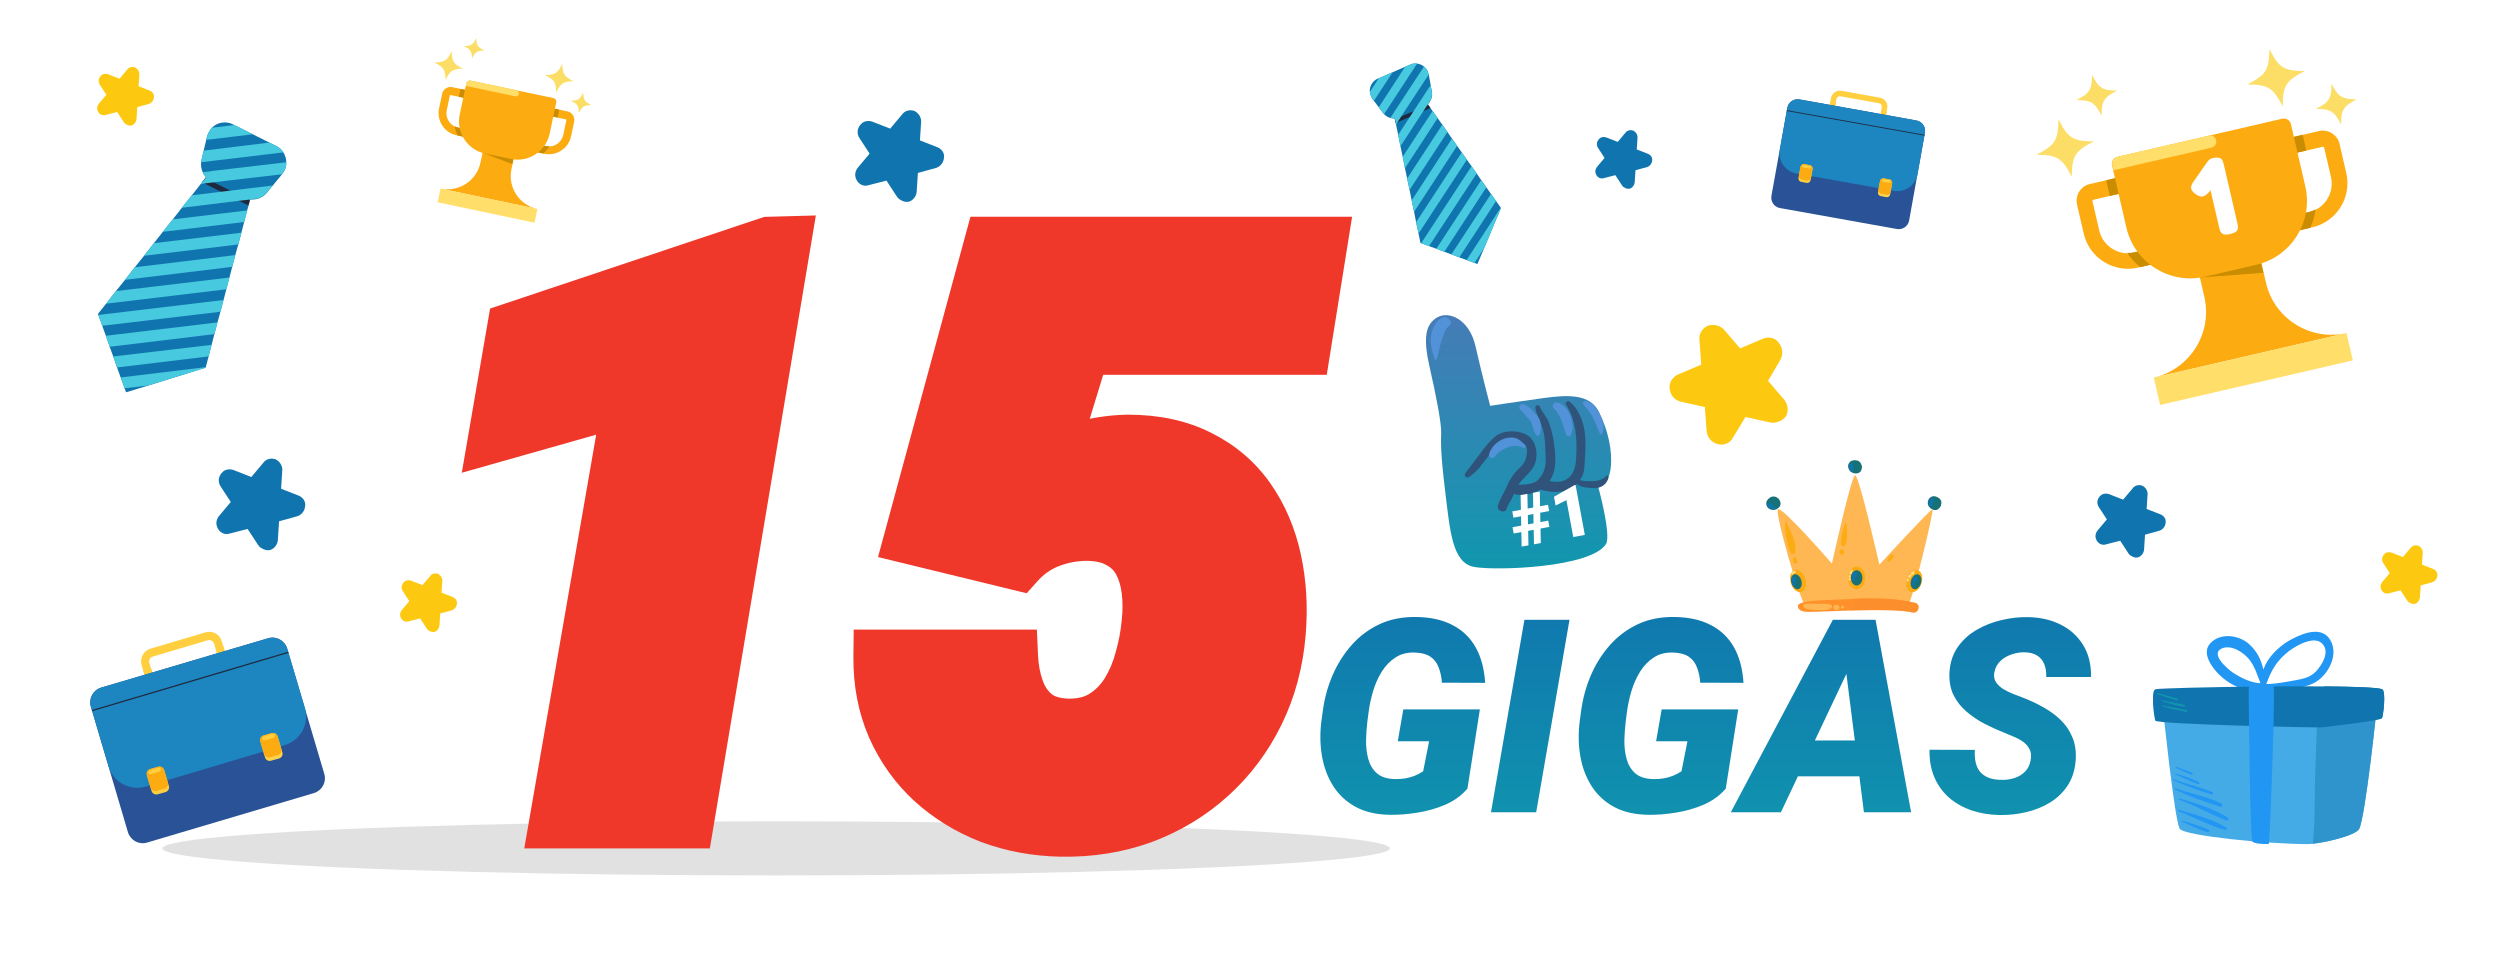 <svg width="277" height="106" viewBox="0 0 277 106" fill="none" xmlns="http://www.w3.org/2000/svg">
<g clip-path="url(#clip0_2491_18175)">
<g filter="url(#filter0_f_2491_18175)">
<ellipse cx="86" cy="94" rx="68" ry="3" fill="#C4C4C4" fill-opacity="0.5"/>
</g>
<path d="M86.836 26.972L76.113 91H61.655L69.829 43.978L54.932 48.197L56.953 36.464L85.21 27.016L86.836 26.972ZM112.72 62.392L100.986 59.535L109.819 27.016H146.294L144.448 38.529H120.015L116.104 51.317C117.393 50.497 118.813 49.911 120.366 49.56C121.919 49.179 123.442 48.974 124.937 48.944C128.013 48.944 130.664 49.516 132.891 50.658C135.117 51.772 136.919 53.31 138.296 55.273C139.673 57.235 140.64 59.491 141.196 62.04C141.753 64.589 141.914 67.269 141.68 70.082C141.416 73.305 140.625 76.264 139.307 78.959C137.988 81.654 136.245 83.983 134.077 85.946C131.909 87.909 129.419 89.418 126.606 90.473C123.794 91.498 120.776 91.981 117.554 91.923C114.771 91.864 112.163 91.381 109.731 90.473C107.329 89.535 105.205 88.231 103.359 86.561C101.514 84.862 100.078 82.856 99.053 80.541C98.027 78.197 97.529 75.605 97.559 72.763H112.017C112.075 74.081 112.31 75.311 112.72 76.454C113.13 77.597 113.774 78.534 114.653 79.267C115.562 79.97 116.763 80.351 118.257 80.409C119.839 80.439 121.172 80.116 122.256 79.442C123.34 78.769 124.233 77.875 124.937 76.762C125.64 75.619 126.167 74.374 126.519 73.026C126.899 71.679 127.148 70.36 127.266 69.071C127.412 67.782 127.412 66.552 127.266 65.38C127.119 64.179 126.797 63.124 126.299 62.216C125.801 61.278 125.068 60.546 124.102 60.019C123.164 59.462 121.963 59.169 120.498 59.14C119.004 59.14 117.583 59.403 116.235 59.931C114.888 60.458 113.716 61.278 112.72 62.392Z" fill="#EF3829"/>
<path d="M86.836 26.972L89.795 27.467L90.396 23.874L86.755 23.973L86.836 26.972ZM76.113 91V94H78.653L79.072 91.496L76.113 91ZM61.655 91L58.7 90.486L58.089 94H61.655V91ZM69.829 43.978L72.785 44.492L73.602 39.792L69.012 41.092L69.829 43.978ZM54.932 48.197L51.975 47.688L51.167 52.382L55.749 51.084L54.932 48.197ZM56.953 36.464L56.002 33.619L54.301 34.187L53.997 35.955L56.953 36.464ZM85.21 27.016L85.129 24.017L84.682 24.029L84.259 24.171L85.21 27.016ZM83.877 26.476L73.154 90.504L79.072 91.496L89.795 27.467L83.877 26.476ZM76.113 88H61.655V94H76.113V88ZM64.611 91.514L72.785 44.492L66.873 43.465L58.7 90.486L64.611 91.514ZM69.012 41.092L54.114 45.311L55.749 51.084L70.647 46.865L69.012 41.092ZM57.888 48.707L59.91 36.973L53.997 35.955L51.975 47.688L57.888 48.707ZM57.904 39.309L86.161 29.861L84.259 24.171L56.002 33.619L57.904 39.309ZM85.291 30.015L86.917 29.971L86.755 23.973L85.129 24.017L85.291 30.015ZM112.72 62.392L112.01 65.306L113.757 65.732L114.955 64.392L112.72 62.392ZM100.986 59.535L98.091 58.749L97.284 61.721L100.277 62.45L100.986 59.535ZM109.819 27.016V24.016H107.526L106.924 26.229L109.819 27.016ZM146.294 27.016L149.256 27.491L149.813 24.016H146.294V27.016ZM144.448 38.529V41.529H147.006L147.41 39.004L144.448 38.529ZM120.015 38.529V35.529H117.795L117.146 37.652L120.015 38.529ZM116.104 51.317L113.235 50.44L110.858 58.212L117.714 53.848L116.104 51.317ZM120.366 49.56L121.029 52.486L121.055 52.48L121.081 52.473L120.366 49.56ZM124.937 48.944V45.944H124.907L124.878 45.945L124.937 48.944ZM132.891 50.658L131.521 53.327L131.535 53.334L131.549 53.342L132.891 50.658ZM141.68 70.082L138.69 69.833L138.69 69.837L141.68 70.082ZM126.606 90.473L127.634 93.291L127.647 93.287L127.66 93.282L126.606 90.473ZM117.554 91.923L117.491 94.922L117.499 94.922L117.554 91.923ZM109.731 90.473L108.641 93.267L108.661 93.275L108.682 93.283L109.731 90.473ZM103.359 86.561L101.327 88.769L101.337 88.777L101.347 88.786L103.359 86.561ZM99.053 80.541L96.304 81.743L96.31 81.756L99.053 80.541ZM97.559 72.763V69.763H94.589L94.559 72.732L97.559 72.763ZM112.017 72.763L115.014 72.629L114.886 69.763H112.017V72.763ZM114.653 79.267L112.733 81.571L112.774 81.606L112.817 81.639L114.653 79.267ZM118.257 80.409L118.139 83.407L118.17 83.408L118.201 83.409L118.257 80.409ZM124.937 76.762L127.473 78.364L127.482 78.349L127.491 78.334L124.937 76.762ZM126.519 73.026L123.632 72.21L123.623 72.24L123.616 72.269L126.519 73.026ZM127.266 69.071L124.285 68.733L124.281 68.766L124.278 68.8L127.266 69.071ZM127.266 65.38L124.288 65.743L124.289 65.752L127.266 65.38ZM126.299 62.216L123.649 63.623L123.659 63.641L123.668 63.658L126.299 62.216ZM124.102 60.019L122.57 62.598L122.617 62.626L122.665 62.652L124.102 60.019ZM120.498 59.14L120.558 56.14L120.528 56.14H120.498V59.14ZM113.429 59.477L101.696 56.62L100.277 62.45L112.01 65.306L113.429 59.477ZM103.881 60.322L112.714 27.802L106.924 26.229L98.091 58.749L103.881 60.322ZM109.819 30.016H146.294V24.016H109.819V30.016ZM143.332 26.541L141.486 38.054L147.41 39.004L149.256 27.491L143.332 26.541ZM144.448 35.529H120.015V41.529H144.448V35.529ZM117.146 37.652L113.235 50.44L118.972 52.195L122.883 39.407L117.146 37.652ZM117.714 53.848C118.7 53.221 119.798 52.764 121.029 52.486L119.704 46.634C117.829 47.058 116.085 47.773 114.493 48.786L117.714 53.848ZM121.081 52.473C122.434 52.141 123.737 51.968 124.995 51.944L124.878 45.945C123.148 45.979 121.404 46.216 119.652 46.646L121.081 52.473ZM124.937 51.944C127.644 51.944 129.804 52.446 131.521 53.327L134.26 47.989C131.524 46.585 128.382 45.944 124.937 45.944V51.944ZM131.549 53.342C133.348 54.241 134.76 55.456 135.84 56.995L140.752 53.55C139.078 51.163 136.887 49.302 134.232 47.975L131.549 53.342ZM135.84 56.995C136.969 58.605 137.786 60.486 138.265 62.68L144.127 61.4C143.493 58.497 142.377 55.866 140.752 53.55L135.84 56.995ZM138.265 62.68C138.753 64.914 138.902 67.294 138.69 69.833L144.669 70.331C144.926 67.245 144.753 64.263 144.127 61.4L138.265 62.68ZM138.69 69.837C138.454 72.716 137.753 75.307 136.612 77.641L142.002 80.277C143.497 77.22 144.378 73.893 144.67 70.327L138.69 69.837ZM136.612 77.641C135.456 80.003 133.942 82.022 132.064 83.722L136.091 88.17C138.549 85.945 140.52 83.306 142.002 80.277L136.612 77.641ZM132.064 83.722C130.184 85.425 128.021 86.738 125.553 87.664L127.66 93.282C130.817 92.098 133.635 90.394 136.091 88.17L132.064 83.722ZM125.579 87.654C123.139 88.544 120.491 88.976 117.608 88.923L117.499 94.922C121.062 94.987 124.449 94.452 127.634 93.291L125.579 87.654ZM117.617 88.924C115.146 88.871 112.875 88.444 110.781 87.662L108.682 93.283C111.451 94.317 114.395 94.857 117.491 94.922L117.617 88.924ZM110.822 87.678C108.747 86.868 106.938 85.754 105.372 84.337L101.347 88.786C103.472 90.709 105.911 92.202 108.641 93.267L110.822 87.678ZM105.391 84.354C103.851 82.936 102.656 81.268 101.796 79.326L96.31 81.756C97.5 84.443 99.177 86.788 101.327 88.769L105.391 84.354ZM101.801 79.339C100.964 77.425 100.533 75.258 100.558 72.794L94.559 72.732C94.526 75.951 95.091 78.97 96.304 81.743L101.801 79.339ZM97.559 75.763H112.017V69.763H97.559V75.763ZM109.02 72.896C109.09 74.489 109.376 76.019 109.896 77.468L115.543 75.441C115.243 74.605 115.06 73.673 115.014 72.629L109.02 72.896ZM109.896 77.468C110.475 79.082 111.418 80.475 112.733 81.571L116.574 76.962C116.131 76.593 115.784 76.112 115.543 75.441L109.896 77.468ZM112.817 81.639C114.349 82.825 116.209 83.331 118.139 83.407L118.374 77.412C117.317 77.37 116.774 77.114 116.49 76.894L112.817 81.639ZM118.201 83.409C120.223 83.446 122.158 83.035 123.84 81.99L120.672 76.894C120.186 77.197 119.455 77.431 118.312 77.41L118.201 83.409ZM123.84 81.99C125.321 81.069 126.536 79.848 127.473 78.364L122.4 75.16C121.931 75.902 121.359 76.468 120.672 76.894L123.84 81.99ZM127.491 78.334C128.356 76.929 128.998 75.408 129.421 73.784L123.616 72.269C123.336 73.34 122.923 74.309 122.382 75.189L127.491 78.334ZM129.405 73.842C129.833 72.331 130.118 70.83 130.253 69.343L124.278 68.8C124.179 69.89 123.966 71.026 123.632 72.21L129.405 73.842ZM130.246 69.41C130.417 67.908 130.421 66.438 130.242 65.008L124.289 65.752C124.403 66.666 124.407 67.657 124.285 68.733L130.246 69.41ZM130.244 65.017C130.059 63.5 129.639 62.067 128.929 60.773L123.668 63.658C123.955 64.181 124.18 64.858 124.288 65.743L130.244 65.017ZM128.948 60.808C128.164 59.332 127 58.182 125.538 57.385L122.665 62.652C123.137 62.91 123.438 63.224 123.649 63.623L128.948 60.808ZM125.633 57.439C124.122 56.542 122.37 56.176 120.558 56.14L120.438 62.139C121.556 62.161 122.206 62.382 122.57 62.598L125.633 57.439ZM120.498 56.14C118.642 56.14 116.849 56.469 115.142 57.137L117.329 62.724C118.317 62.338 119.366 62.14 120.498 62.14V56.14ZM115.142 57.137C113.342 57.841 111.783 58.939 110.484 60.391L114.955 64.392C115.649 63.617 116.433 63.075 117.329 62.724L115.142 57.137Z" fill="#EF3829"/>
<path d="M163.97 78.603L162.593 87.378C161.938 88.14 161.118 88.735 160.132 89.165C159.146 89.585 158.11 89.878 157.026 90.044C155.952 90.22 154.941 90.298 153.994 90.278C152.51 90.259 151.245 89.966 150.2 89.399C149.165 88.833 148.34 88.066 147.725 87.1C147.109 86.133 146.694 85.034 146.479 83.804C146.265 82.573 146.24 81.284 146.406 79.936L146.567 78.765C146.753 77.378 147.114 76.06 147.651 74.81C148.198 73.55 148.906 72.432 149.775 71.455C150.645 70.478 151.675 69.712 152.866 69.155C154.067 68.599 155.425 68.335 156.938 68.364C158.511 68.384 159.844 68.682 160.938 69.258C162.041 69.824 162.896 70.644 163.501 71.719C164.106 72.793 164.458 74.106 164.556 75.659L159.766 75.644C159.717 75 159.595 74.434 159.399 73.945C159.214 73.447 158.916 73.057 158.506 72.773C158.096 72.49 157.534 72.334 156.821 72.305C155.962 72.266 155.229 72.446 154.624 72.847C154.019 73.237 153.511 73.76 153.101 74.414C152.7 75.068 152.383 75.776 152.148 76.538C151.924 77.3 151.763 78.027 151.665 78.721L151.504 79.951C151.426 80.606 151.377 81.299 151.357 82.031C151.348 82.764 151.431 83.452 151.606 84.097C151.782 84.741 152.1 85.269 152.559 85.679C153.027 86.089 153.696 86.304 154.565 86.323C154.946 86.333 155.312 86.309 155.664 86.25C156.025 86.191 156.372 86.099 156.704 85.972C157.046 85.835 157.373 85.664 157.686 85.459L158.345 82.134H154.873L155.488 78.603H163.97ZM173.901 68.672L170.21 90H165.2L168.906 68.672H173.901ZM192.593 78.603L191.216 87.378C190.562 88.14 189.741 88.735 188.755 89.165C187.769 89.585 186.733 89.878 185.649 90.044C184.575 90.22 183.564 90.298 182.617 90.278C181.133 90.259 179.868 89.966 178.823 89.399C177.788 88.833 176.963 88.066 176.348 87.1C175.732 86.133 175.317 85.034 175.103 83.804C174.888 82.573 174.863 81.284 175.029 79.936L175.19 78.765C175.376 77.378 175.737 76.06 176.274 74.81C176.821 73.55 177.529 72.432 178.398 71.455C179.268 70.478 180.298 69.712 181.489 69.155C182.69 68.599 184.048 68.335 185.562 68.364C187.134 68.384 188.467 68.682 189.561 69.258C190.664 69.824 191.519 70.644 192.124 71.719C192.729 72.793 193.081 74.106 193.179 75.659L188.389 75.644C188.34 75 188.218 74.434 188.022 73.945C187.837 73.447 187.539 73.057 187.129 72.773C186.719 72.49 186.157 72.334 185.444 72.305C184.585 72.266 183.853 72.446 183.247 72.847C182.642 73.237 182.134 73.76 181.724 74.414C181.323 75.068 181.006 75.776 180.771 76.538C180.547 77.3 180.386 78.027 180.288 78.721L180.127 79.951C180.049 80.606 180 81.299 179.98 82.031C179.971 82.764 180.054 83.452 180.229 84.097C180.405 84.741 180.723 85.269 181.182 85.679C181.65 86.089 182.319 86.304 183.188 86.323C183.569 86.333 183.936 86.309 184.287 86.25C184.648 86.191 184.995 86.099 185.327 85.972C185.669 85.835 185.996 85.664 186.309 85.459L186.968 82.134H183.496L184.111 78.603H192.593ZM205.176 73.403L197.324 90H191.772L203.081 68.672H206.626L205.176 73.403ZM206.523 90L204.355 72.891L204.473 68.672H207.812L211.753 90H206.523ZM207.666 82.046L206.963 86.016H196.313L197.017 82.046H207.666ZM224.995 84.228C225.083 83.769 225.049 83.379 224.893 83.057C224.746 82.734 224.521 82.461 224.219 82.236C223.926 82.012 223.589 81.821 223.208 81.665C222.837 81.499 222.476 81.348 222.124 81.211C221.362 80.908 220.61 80.566 219.868 80.186C219.126 79.795 218.452 79.336 217.847 78.809C217.241 78.281 216.768 77.666 216.426 76.963C216.094 76.26 215.952 75.435 216.001 74.487C216.069 73.403 216.377 72.471 216.924 71.689C217.471 70.908 218.169 70.273 219.019 69.785C219.878 69.287 220.801 68.926 221.787 68.701C222.783 68.467 223.755 68.359 224.702 68.379C226.05 68.398 227.251 68.672 228.306 69.199C229.37 69.727 230.205 70.483 230.811 71.47C231.416 72.446 231.709 73.628 231.689 75.015H226.724C226.743 74.468 226.67 73.994 226.504 73.594C226.348 73.184 226.089 72.866 225.728 72.642C225.366 72.407 224.897 72.285 224.321 72.275C223.843 72.266 223.364 72.344 222.886 72.51C222.407 72.666 221.992 72.91 221.641 73.242C221.289 73.574 221.064 74.004 220.967 74.531C220.898 74.932 220.962 75.283 221.157 75.586C221.353 75.879 221.621 76.133 221.963 76.348C222.305 76.553 222.661 76.728 223.032 76.875C223.413 77.022 223.745 77.148 224.028 77.256C224.829 77.559 225.596 77.915 226.328 78.325C227.07 78.726 227.725 79.199 228.291 79.746C228.867 80.293 229.307 80.933 229.609 81.665C229.922 82.388 230.049 83.228 229.99 84.185C229.912 85.288 229.619 86.231 229.111 87.012C228.604 87.793 227.949 88.428 227.148 88.916C226.348 89.404 225.469 89.761 224.512 89.985C223.555 90.21 222.583 90.317 221.597 90.308C220.493 90.288 219.463 90.122 218.506 89.81C217.549 89.487 216.714 89.023 216.001 88.418C215.288 87.803 214.736 87.051 214.346 86.162C213.955 85.264 213.77 84.233 213.789 83.071L218.813 83.086C218.784 83.633 218.818 84.116 218.916 84.536C219.023 84.946 219.199 85.293 219.443 85.576C219.697 85.85 220.024 86.06 220.425 86.206C220.825 86.343 221.309 86.411 221.875 86.411C222.354 86.411 222.812 86.338 223.252 86.191C223.701 86.035 224.082 85.796 224.395 85.474C224.707 85.151 224.907 84.736 224.995 84.228Z" fill="url(#paint0_linear_2491_18175)"/>
<g clip-path="url(#clip1_2491_18175)">
<path d="M208.313 10.826L204.041 10.058C203.503 9.961 202.978 10.318 202.874 10.869L202.539 12.771L203.139 12.883L203.473 10.981C203.508 10.774 203.715 10.637 203.922 10.672L208.194 11.439C208.401 11.474 208.539 11.681 208.504 11.888L208.169 13.79L208.768 13.901L209.103 11.999C209.215 11.434 208.85 10.923 208.313 10.826Z" fill="#FFCF40"/>
<path d="M203.417 11.373L202.81 11.264L202.541 12.766L203.147 12.874L203.417 11.373Z" fill="#FFCF40"/>
<path d="M209.052 12.376L208.445 12.268L208.176 13.77L208.782 13.878L209.052 12.376Z" fill="#FFCF40"/>
<path d="M203.889 10.326L206.928 10.87" stroke="#FFCF40" stroke-width="0.378" stroke-miterlimit="10" stroke-linecap="round"/>
<path d="M210.178 25.375L197.217 23.052C196.583 22.94 196.163 22.333 196.275 21.699L198.032 11.955C198.144 11.321 198.752 10.902 199.385 11.014L212.34 13.35C212.974 13.461 213.394 14.069 213.282 14.703L211.531 24.433C211.42 25.067 210.812 25.486 210.178 25.375Z" fill="#295396"/>
<path d="M209.822 21.141L199.038 19.223C197.804 19 196.979 17.826 197.202 16.593L198.032 11.955C198.144 11.321 198.752 10.902 199.385 11.014L212.34 13.35C212.974 13.461 213.394 14.069 213.282 14.703L212.459 19.327C212.243 20.546 211.055 21.364 209.822 21.141Z" fill="#1D85BF"/>
<path d="M200.837 18.732L200.614 19.965C200.579 20.172 200.379 20.296 200.186 20.268L199.573 20.149C199.366 20.114 199.242 19.914 199.27 19.721L199.493 18.488C199.528 18.281 199.728 18.157 199.921 18.185L200.535 18.304C200.741 18.339 200.872 18.525 200.837 18.732Z" fill="#FFCF40"/>
<path d="M200.837 18.732L200.663 19.697C200.628 19.903 200.428 20.027 200.235 19.999L199.621 19.881C199.415 19.846 199.291 19.645 199.319 19.453L199.493 18.488C199.528 18.281 199.728 18.157 199.921 18.185L200.535 18.304C200.741 18.339 200.872 18.525 200.837 18.732Z" fill="#FCAB10"/>
<path d="M199.803 18.558L200.465 18.684C200.548 18.691 200.637 18.649 200.651 18.553C200.658 18.47 200.617 18.381 200.521 18.367L199.866 18.262C199.783 18.255 199.694 18.296 199.68 18.392C199.659 18.468 199.721 18.551 199.803 18.558Z" fill="#FFCF40"/>
<path d="M208.307 20.068L208.084 21.302C208.049 21.509 208.18 21.695 208.387 21.73L209 21.848C209.207 21.883 209.393 21.753 209.428 21.546L209.651 20.312C209.686 20.106 209.555 19.919 209.349 19.884L208.735 19.766C208.529 19.731 208.342 19.862 208.307 20.068Z" fill="#FFD24C"/>
<path d="M208.307 20.068L208.133 21.033C208.098 21.24 208.229 21.426 208.435 21.461L209.049 21.58C209.255 21.614 209.442 21.484 209.477 21.277L209.651 20.312C209.686 20.106 209.555 19.919 209.349 19.884L208.735 19.766C208.529 19.731 208.342 19.862 208.307 20.068Z" fill="#FCAB10"/>
<path d="M209.327 20.27L208.665 20.145C208.583 20.138 208.521 20.055 208.535 19.959C208.542 19.876 208.625 19.814 208.721 19.828L209.383 19.953C209.465 19.961 209.527 20.043 209.513 20.14C209.486 20.23 209.403 20.291 209.327 20.27Z" fill="#FFCF40"/>
<path d="M197.984 12.257L213.226 14.984" stroke="#1F293E" stroke-width="0.095" stroke-miterlimit="10"/>
</g>
<g clip-path="url(#clip2_2491_18175)">
<path d="M22.774 70.064L16.681 71.869C15.913 72.095 15.462 72.907 15.688 73.697L16.5 76.406L17.358 76.157L16.545 73.449C16.455 73.156 16.636 72.84 16.929 72.749L23.023 70.944C23.316 70.854 23.632 71.034 23.722 71.328L24.535 74.036L25.392 73.788L24.58 71.079C24.354 70.267 23.542 69.838 22.774 70.064Z" fill="#FFCF40"/>
<path d="M16.728 73.999L15.863 74.256L16.498 76.398L17.364 76.141L16.728 73.999Z" fill="#FFCF40"/>
<path d="M24.76 71.607L23.895 71.863L24.53 74.005L25.395 73.749L24.76 71.607Z" fill="#FFCF40"/>
<path d="M16.658 72.32L20.991 71.033" stroke="#FFCF40" stroke-width="0.554" stroke-miterlimit="10" stroke-linecap="round"/>
<path d="M34.781 87.873L16.297 93.357C15.394 93.628 14.446 93.109 14.175 92.206L10.068 78.304C9.797 77.401 10.316 76.453 11.219 76.182L29.703 70.72C30.606 70.449 31.554 70.969 31.825 71.871L35.932 85.751C36.203 86.654 35.684 87.602 34.781 87.873Z" fill="#295396"/>
<path d="M31.531 82.569L16.161 87.151C14.401 87.67 12.55 86.677 12.031 84.916L10.068 78.304C9.797 77.401 10.316 76.453 11.219 76.182L29.703 70.72C30.606 70.449 31.554 70.969 31.825 71.871L33.788 78.462C34.307 80.199 33.292 82.05 31.531 82.569Z" fill="#1D85BF"/>
<path d="M18.193 85.324L18.712 87.084C18.802 87.378 18.621 87.671 18.351 87.761L17.47 88.01C17.177 88.1 16.884 87.919 16.793 87.649L16.274 85.888C16.184 85.595 16.364 85.301 16.635 85.211L17.515 84.963C17.809 84.873 18.102 85.031 18.193 85.324Z" fill="#FFCF40"/>
<path d="M18.193 85.324L18.599 86.701C18.689 86.994 18.509 87.287 18.238 87.378L17.358 87.626C17.064 87.716 16.771 87.536 16.68 87.265L16.274 85.888C16.184 85.595 16.364 85.301 16.635 85.211L17.515 84.963C17.809 84.873 18.102 85.031 18.193 85.324Z" fill="#FCAB10"/>
<path d="M16.726 85.775L17.674 85.504C17.786 85.459 17.877 85.346 17.831 85.211C17.786 85.098 17.674 85.008 17.538 85.053L16.613 85.346C16.5 85.391 16.41 85.504 16.455 85.64C16.477 85.752 16.613 85.82 16.726 85.775Z" fill="#FFCF40"/>
<path d="M28.846 82.164L29.365 83.924C29.455 84.217 29.748 84.375 30.042 84.285L30.922 84.037C31.215 83.947 31.373 83.653 31.283 83.36L30.764 81.599C30.674 81.306 30.38 81.148 30.087 81.238L29.207 81.487C28.913 81.577 28.755 81.87 28.846 82.164Z" fill="#FFD24C"/>
<path d="M28.846 82.164L29.252 83.54C29.342 83.834 29.636 83.992 29.929 83.901L30.809 83.653C31.102 83.563 31.261 83.269 31.17 82.976L30.764 81.599C30.674 81.306 30.38 81.148 30.087 81.238L29.207 81.487C28.913 81.577 28.755 81.87 28.846 82.164Z" fill="#FCAB10"/>
<path d="M30.312 81.758L29.365 82.029C29.252 82.074 29.116 82.007 29.071 81.871C29.026 81.758 29.094 81.623 29.229 81.578L30.177 81.307C30.29 81.262 30.425 81.329 30.471 81.465C30.493 81.6 30.425 81.736 30.312 81.758Z" fill="#FFCF40"/>
<path d="M10.203 78.732L31.938 72.277" stroke="#1F293E" stroke-width="0.138" stroke-miterlimit="10"/>
</g>
<g clip-path="url(#clip3_2491_18175)">
<path d="M51.607 14.289L51.422 15.165L50.581 14.988C49.233 14.704 48.361 13.368 48.646 12.019L48.989 10.389C49.096 9.881 49.605 9.55 50.113 9.657L52.093 10.074L51.908 10.95L49.928 10.533C49.893 10.525 49.851 10.553 49.844 10.588L49.5 12.217C49.345 12.953 49.721 13.691 50.367 14.01C50.482 14.071 50.601 14.114 50.741 14.144L51.6 14.325L51.607 14.289Z" fill="#FCAB10"/>
<path d="M52.093 10.075L51.024 9.85L50.839 10.726L51.908 10.951L52.093 10.075Z" fill="#CA8C00"/>
<path d="M51.606 14.29L51.422 15.165L50.704 15.014C50.553 14.69 50.44 14.355 50.388 13.996C50.503 14.057 50.622 14.1 50.762 14.13L51.603 14.307L51.606 14.29Z" fill="#CA8C00"/>
<path d="M59.649 15.982L59.464 16.858L60.305 17.035C61.654 17.32 62.99 16.448 63.275 15.099L63.618 13.47C63.725 12.962 63.393 12.453 62.885 12.346L60.905 11.929L60.721 12.805L62.7 13.222C62.736 13.229 62.763 13.272 62.756 13.307L62.413 14.936C62.258 15.672 61.617 16.195 60.896 16.227C60.766 16.236 60.64 16.228 60.5 16.198L59.641 16.017L59.649 15.982Z" fill="#FCAB10"/>
<path d="M61.974 12.155L60.905 11.93L60.721 12.806L61.789 13.031L61.974 12.155Z" fill="#CA8C00"/>
<path d="M59.648 15.984L59.464 16.86L60.182 17.012C60.451 16.776 60.689 16.515 60.882 16.208C60.752 16.217 60.626 16.209 60.486 16.179L59.645 16.002L59.648 15.984Z" fill="#CA8C00"/>
<path d="M59.546 23.157L48.807 20.894C50.822 21.319 52.812 20.036 53.24 18.004L53.956 14.605L57.39 15.329L56.674 18.728C56.232 20.739 57.532 22.732 59.546 23.157Z" fill="#FCAB10"/>
<path d="M57.058 16.814L56.77 18.18L53.465 16.935L57.058 16.814Z" fill="#CA8C00"/>
<path d="M61.634 11.337L60.903 14.806C60.49 16.768 58.559 18.027 56.597 17.613L53.742 17.012C51.779 16.598 50.521 14.668 50.934 12.706L51.665 9.237C51.709 9.027 51.922 8.888 52.132 8.933L61.312 10.867C61.54 10.915 61.678 11.127 61.634 11.337Z" fill="#FCAB10"/>
<path d="M57.493 10.408C57.456 10.583 57.282 10.711 57.09 10.671L51.624 9.519L51.683 9.239C51.727 9.029 51.939 8.89 52.15 8.935L57.248 10.009C57.335 10.027 57.415 10.081 57.453 10.162C57.495 10.226 57.511 10.32 57.493 10.408Z" fill="#FFDE6A"/>
<path d="M59.546 23.153L48.807 20.891L48.486 22.415L59.225 24.677L59.546 23.153Z" fill="#FFDE6A"/>
<path d="M53.676 5.593C52.847 5.62 52.656 5.744 52.298 6.492C52.271 5.663 52.147 5.472 51.399 5.113C52.228 5.087 52.419 4.962 52.777 4.215C52.804 5.043 52.928 5.234 53.676 5.593Z" fill="#FCDE66"/>
<path d="M51.312 7.605C50.145 7.643 49.877 7.818 49.372 8.87C49.334 7.704 49.159 7.435 48.107 6.93C49.274 6.893 49.542 6.718 50.047 5.666C50.084 6.832 50.26 7.101 51.312 7.605Z" fill="#FCDE66"/>
<path d="M63.568 8.998C62.402 9.036 62.133 9.211 61.629 10.263C61.591 9.096 61.416 8.828 60.364 8.323C61.53 8.285 61.799 8.11 62.304 7.058C62.341 8.225 62.516 8.493 63.568 8.998Z" fill="#FCDE66"/>
<path d="M65.522 11.638C64.693 11.665 64.502 11.789 64.144 12.537C64.117 11.708 63.992 11.517 63.245 11.158C64.074 11.132 64.265 11.007 64.623 10.259C64.65 11.088 64.778 11.262 65.522 11.638Z" fill="#FCDE66"/>
</g>
<g clip-path="url(#clip4_2491_18175)">
<path d="M22.772 40.743L16.439 42.714L13.97 43.467L13.805 43.022L13.371 41.824L12.969 40.718L12.546 39.499L12.154 38.425L11.731 37.206L11.329 36.1L10.895 34.902L10.854 34.778L11.753 33.652L12.838 32.258L13.851 31.009L14.936 29.615L15.96 28.345L17.045 26.951L18.037 25.691L19.143 24.307L20.145 23.027L21.251 21.643L22.243 20.383L22.388 20.197L22.832 19.619L23.349 19L23.453 18.845L27.976 21.109L27.728 22.069L27.697 22.131L27.531 22.772L27.386 23.319L27.055 24.6L26.745 25.788L26.403 27.089L26.072 28.266L25.731 29.568L25.42 30.756L25.079 32.057L24.769 33.245L24.427 34.546L24.096 35.724L23.755 37.025L23.444 38.213L23.113 39.493L22.803 40.681L22.772 40.743Z" fill="#1075AE"/>
<path d="M27.531 22.771L22.388 20.197L22.832 19.619L23.349 18.999L23.453 18.845L27.976 21.109L27.728 22.069L27.697 22.131L27.531 22.771Z" fill="#1F293E"/>
<path d="M31.272 19.271L31.251 19.313L30.197 20.593L29.546 21.378C29.277 21.708 28.905 21.936 28.492 22.039C28.317 22.08 28.151 22.1 27.965 22.111C27.893 22.1 27.81 22.111 27.718 22.09C27.5 22.059 27.273 21.997 27.087 21.904L23.37 20.043C23.163 19.939 22.998 19.805 22.843 19.65C22.688 19.495 22.554 19.299 22.471 19.102C22.306 18.762 22.244 18.369 22.286 17.976C22.296 17.904 22.306 17.832 22.317 17.759L22.565 16.696L22.845 15.518L22.938 15.126C23.052 14.744 23.238 14.423 23.475 14.155C24.054 13.566 25.005 13.371 25.81 13.774L30.602 16.172C30.932 16.338 31.201 16.575 31.387 16.875C31.604 17.216 31.727 17.588 31.717 17.97C31.737 18.445 31.592 18.889 31.272 19.271Z" fill="#1075AE"/>
<path d="M28.02 14.878L22.855 15.496L22.948 15.103C23.052 14.742 23.238 14.421 23.476 14.153L25.976 13.854L28.02 14.878Z" fill="#47C9DF"/>
<path d="M31.408 16.882L22.286 17.973C22.297 17.9 22.307 17.828 22.317 17.756L22.566 16.692L29.859 15.796L30.602 16.169C30.953 16.344 31.222 16.582 31.408 16.882Z" fill="#47C9DF"/>
<path d="M31.272 19.267L31.252 19.308L25.684 19.957L23.731 20.194L22.657 20.328L22.264 20.389L22.409 20.203L22.854 19.625C22.699 19.47 22.564 19.274 22.482 19.078L23.36 18.975L23.67 18.923L31.738 17.976C31.738 18.441 31.593 18.885 31.272 19.267Z" fill="#47C9DF"/>
<path d="M30.187 20.559L29.536 21.343C29.267 21.674 28.895 21.901 28.482 22.004L27.955 22.076L27.707 22.107L26.53 22.241L20.146 23.023L21.252 21.639L24.495 21.248L25.57 21.114L27.522 20.878L30.187 20.559Z" fill="#47C9DF"/>
<path d="M27.056 24.596L18.037 25.688L19.143 24.304L27.387 23.316L27.056 24.596Z" fill="#47C9DF"/>
<path d="M26.404 27.084L15.96 28.34L17.045 26.946L26.745 25.783L26.404 27.084Z" fill="#47C9DF"/>
<path d="M25.731 29.565L13.852 31.006L14.937 29.613L26.073 28.264L25.731 29.565Z" fill="#47C9DF"/>
<path d="M25.08 32.053L11.754 33.648L12.839 32.254L25.421 30.751L25.08 32.053Z" fill="#47C9DF"/>
<path d="M24.428 34.542L11.329 36.096L10.896 34.898L24.769 33.24L24.428 34.542Z" fill="#47C9DF"/>
<path d="M23.755 37.022L12.154 38.422L11.731 37.203L24.097 35.721L23.755 37.022Z" fill="#47C9DF"/>
<path d="M23.114 39.49L12.97 40.715L12.547 39.496L23.445 38.21L23.114 39.49Z" fill="#47C9DF"/>
<path d="M22.772 40.741L16.439 42.711L13.805 43.02L13.372 41.822L22.803 40.679L22.772 40.741Z" fill="#47C9DF"/>
</g>
<g clip-path="url(#clip5_2491_18175)">
<path d="M166.304 23.053L164.435 27.516L163.698 29.249L163.372 29.133L162.5 28.813L161.693 28.52L160.813 28.184L160.029 27.899L159.15 27.564L158.343 27.271L157.47 26.951L157.382 26.916L157.174 25.885L156.904 24.625L156.681 23.473L156.411 22.213L156.181 21.046L155.911 19.785L155.672 18.64L155.417 17.373L155.172 16.213L154.917 14.946L154.679 13.801L154.643 13.633L154.528 13.113L154.424 12.534L154.386 12.403L157.773 10.937L158.193 11.527L158.213 11.573L158.493 11.966L158.731 12.303L159.292 13.089L159.81 13.819L160.377 14.621L160.88 15.358L161.447 16.159L161.965 16.889L162.532 17.691L163.05 18.421L163.617 19.222L164.12 19.959L164.687 20.76L165.205 21.491L165.766 22.276L166.284 23.007L166.304 23.053Z" fill="#1075AE"/>
<path d="M158.493 11.966L154.643 13.633L154.528 13.113L154.424 12.534L154.386 12.403L157.773 10.938L158.193 11.527L158.213 11.573L158.493 11.966Z" fill="#1F293E"/>
<path d="M158.292 8.234L158.305 8.265L158.526 9.455L158.659 10.187C158.718 10.492 158.67 10.806 158.534 11.085C158.475 11.203 158.409 11.305 158.327 11.414C158.288 11.449 158.255 11.5 158.2 11.542C158.081 11.649 157.939 11.747 157.8 11.807L155.017 13.012C154.862 13.079 154.709 13.108 154.55 13.122C154.391 13.136 154.218 13.119 154.07 13.073C153.802 13.005 153.554 12.856 153.354 12.649C153.318 12.609 153.283 12.569 153.247 12.53L152.769 11.892L152.242 11.184L152.066 10.947C151.906 10.705 151.815 10.45 151.776 10.192C151.719 9.592 152.055 8.969 152.658 8.708L156.245 7.155C156.493 7.048 156.752 7.01 157.006 7.046C157.298 7.085 157.564 7.19 157.773 7.376C158.048 7.587 158.228 7.876 158.292 8.234Z" fill="#1075AE"/>
<path d="M154.312 7.992L152.234 11.168L152.059 10.932C151.905 10.705 151.814 10.45 151.775 10.192L152.781 8.655L154.312 7.992Z" fill="#47C9DF"/>
<path d="M157.02 7.039L153.352 12.648C153.316 12.609 153.281 12.569 153.245 12.529L152.767 11.892L155.687 7.396L156.244 7.155C156.507 7.041 156.765 7.003 157.02 7.039Z" fill="#47C9DF"/>
<path d="M158.29 8.233L158.303 8.264L156.054 11.679L155.271 12.881L154.842 13.544L154.692 13.793L154.656 13.625L154.542 13.105C154.382 13.119 154.21 13.102 154.061 13.056L154.416 12.517L154.532 12.32L157.786 7.367C158.046 7.585 158.226 7.874 158.29 8.233Z" fill="#47C9DF"/>
<path d="M158.502 9.444L158.636 10.176C158.694 10.481 158.647 10.795 158.511 11.075L158.304 11.403L158.205 11.556L157.727 12.277L155.171 16.211L154.916 14.944L156.219 12.948L156.648 12.285L157.431 11.083L158.502 9.444Z" fill="#47C9DF"/>
<path d="M159.29 13.088L155.671 18.64L155.416 17.373L158.73 12.303L159.29 13.088Z" fill="#47C9DF"/>
<path d="M160.375 14.619L156.179 21.044L155.909 19.784L159.808 13.818L160.375 14.619Z" fill="#47C9DF"/>
<path d="M161.446 16.158L156.68 23.472L156.41 22.212L160.879 15.357L161.446 16.158Z" fill="#47C9DF"/>
<path d="M162.53 17.689L157.172 25.884L156.902 24.624L161.963 16.888L162.53 17.689Z" fill="#47C9DF"/>
<path d="M163.615 19.22L158.341 27.268L157.468 26.948L163.048 18.418L163.615 19.22Z" fill="#47C9DF"/>
<path d="M164.686 20.759L160.028 27.899L159.149 27.563L164.119 19.958L164.686 20.759Z" fill="#47C9DF"/>
<path d="M165.765 22.277L161.692 28.52L160.812 28.184L165.204 21.491L165.765 22.277Z" fill="#47C9DF"/>
<path d="M166.303 23.053L164.435 27.516L163.372 29.133L162.499 28.813L166.283 23.007L166.303 23.053Z" fill="#47C9DF"/>
</g>
<g clip-path="url(#clip6_2491_18175)">
<path d="M258.008 70.644C256.903 69.308 254.693 70.367 253.542 71.035C252.391 71.725 251.24 72.877 250.779 74.189C250.549 73.107 250.066 72.14 249.191 71.357C248.04 70.344 246.037 70.091 244.932 71.242C243.85 72.347 245.116 74.005 245.922 74.787C247.165 75.985 249.076 76.859 250.802 76.468C250.825 76.468 250.871 76.491 250.894 76.491C252.575 76.514 254.716 76.445 256.281 75.731C257.985 74.926 259.343 72.324 258.008 70.644ZM247.418 74.534C246.819 74.143 244.817 72.416 246.198 71.841C247.234 71.403 248.569 72.278 249.191 73.038C249.812 73.797 250.112 74.787 250.457 75.708C249.375 75.639 248.339 75.133 247.418 74.534ZM256.65 74.35C256.005 75.064 255.153 75.225 254.256 75.386C253.22 75.57 252.161 75.777 251.102 75.8C251.654 74.258 252.299 73.13 253.68 72.094C254.486 71.495 256.512 70.344 257.363 71.38C258.146 72.301 257.271 73.659 256.65 74.35Z" fill="#2196F3"/>
<path d="M263.395 77.941C263.395 77.941 262.106 90.465 261.392 91.847C260.978 92.629 256.949 93.527 255.775 93.527C251.125 93.527 242.123 92.606 241.524 91.847C240.949 91.087 239.591 77.941 239.591 77.941H263.395V77.941Z" fill="#45ABE7"/>
<path d="M256.788 77.941H263.395C263.395 77.941 262.106 90.465 261.392 91.847C261.024 92.56 257.801 93.32 256.258 93.481C256.374 92.192 256.466 90.88 256.466 89.567C256.466 85.7 256.696 81.832 256.788 77.941Z" fill="#2F93CC"/>
<path d="M263.925 76.373C264.408 76.534 264.063 79.32 263.925 79.573C263.787 79.85 257.801 80.517 257.249 80.586C256.696 80.655 238.946 80.241 238.808 79.85C238.67 79.458 238.279 76.58 238.808 76.373C239.361 76.166 262.198 75.752 263.925 76.373Z" fill="#1075AE"/>
<path d="M257.548 76.049C260.84 76.072 263.395 76.164 263.925 76.348C264.408 76.509 264.063 79.295 263.925 79.548C263.787 79.801 257.916 80.469 257.272 80.538C257.295 80.377 257.295 80.216 257.295 80.078C257.364 78.765 257.433 77.407 257.548 76.049Z" fill="#1075AE"/>
<path d="M251.884 75.894C252.161 76.147 251.493 93.483 251.378 93.506C251.263 93.529 249.812 93.552 249.559 93.23C249.306 92.907 249.122 76.332 249.168 76.101C249.214 75.848 251.631 75.664 251.884 75.894Z" fill="#2196F3"/>
<path d="M242.814 85.837C242.215 85.607 241.64 85.377 241.087 85.078C241.018 85.032 241.087 84.94 241.156 84.963C241.732 85.216 242.33 85.377 242.906 85.63C242.998 85.699 242.929 85.883 242.814 85.837Z" fill="#2196F3"/>
<path d="M243.55 86.873C242.676 86.62 241.893 86.113 241.041 85.837C240.972 85.814 240.995 85.699 241.064 85.722C241.939 85.929 242.814 86.251 243.643 86.666C243.758 86.735 243.689 86.919 243.55 86.873Z" fill="#2196F3"/>
<path d="M240.834 86.344C242.261 86.873 243.758 87.195 245.139 87.771C245.277 87.84 245.185 88.047 245.047 88.024C243.597 87.587 242.169 87.08 240.788 86.436C240.742 86.413 240.788 86.32 240.834 86.344Z" fill="#2196F3"/>
<path d="M240.972 87.312C242.653 87.933 244.54 88.233 246.152 89.038C246.336 89.13 246.198 89.453 246.014 89.384C244.31 88.854 242.538 88.255 240.926 87.427C240.88 87.404 240.903 87.289 240.972 87.312Z" fill="#2196F3"/>
<path d="M246.635 90.902C244.886 90.166 243.251 89.268 241.479 88.623C241.387 88.6 241.433 88.462 241.525 88.485C243.32 88.992 245.231 89.59 246.843 90.603C247.004 90.718 246.843 90.994 246.635 90.902Z" fill="#2196F3"/>
<path d="M241.41 89.727C243.159 90.234 245.093 90.74 246.659 91.684C246.797 91.776 246.705 92.006 246.543 91.96C244.771 91.5 243.09 90.51 241.363 89.888C241.271 89.842 241.317 89.704 241.41 89.727Z" fill="#2196F3"/>
<path d="M241.824 90.925C242.791 91.248 243.758 91.524 244.702 91.915C244.886 91.984 244.817 92.284 244.61 92.215C243.62 91.915 242.699 91.455 241.755 91.041C241.709 90.995 241.755 90.903 241.824 90.925Z" fill="#2196F3"/>
<path d="M239.061 76.789C239.798 76.996 240.534 77.204 241.271 77.411C241.386 77.434 241.34 77.618 241.225 77.595C240.488 77.411 239.752 77.157 239.038 76.904C238.969 76.881 238.992 76.789 239.061 76.789Z" fill="#1097AE"/>
<path d="M242.031 78.286C241.202 78.217 240.373 77.941 239.59 77.688C239.544 77.665 239.567 77.596 239.613 77.596C240.419 77.803 241.248 77.895 242.054 78.125C242.146 78.148 242.123 78.286 242.031 78.286Z" fill="#1097AE"/>
<path d="M239.567 78.172C240.465 78.356 241.386 78.471 242.284 78.678C242.399 78.701 242.353 78.885 242.238 78.862C241.317 78.701 240.419 78.517 239.544 78.241C239.498 78.241 239.521 78.149 239.567 78.172Z" fill="#1097AE"/>
</g>
<g clip-path="url(#clip7_2491_18175)">
<path d="M196.995 56.431C196.581 56.742 199.563 66.928 199.994 66.997C200.425 67.084 211.025 67.118 211.422 66.997C211.818 66.877 214.369 56.38 214.111 56.431C213.835 56.466 208.233 62.568 208.233 62.568C208.233 62.568 205.975 52.588 205.544 52.657C205.113 52.743 202.976 62.447 202.976 62.447C202.976 62.447 197.46 56.087 196.995 56.431Z" fill="#FFB753"/>
<path d="M199.218 67.27C199.408 67.89 200.269 67.787 200.855 67.787C202.028 67.804 209.612 67.304 211.887 67.856C212.576 68.028 212.886 66.959 212.18 66.787C209.767 66.201 207.009 66.253 204.561 66.391C201.562 66.546 198.977 66.494 199.218 67.27Z" fill="#FF902A"/>
<path d="M199.908 67.322C200.235 67.546 200.7 67.546 201.097 67.58C201.631 67.632 202.424 67.666 202.889 67.391C203.01 67.322 203.045 67.097 202.889 67.028C202.459 66.839 201.976 66.925 201.511 66.908C201.011 66.891 200.511 66.839 200.011 66.908C199.787 66.925 199.701 67.184 199.908 67.322Z" fill="#FFB753"/>
<path d="M203.338 67.567C203.39 67.584 203.458 67.601 203.51 67.601C203.665 67.601 203.803 67.463 203.803 67.308C203.803 67.153 203.665 66.998 203.51 67.015C203.441 67.015 203.39 67.032 203.338 67.049C203.079 67.118 203.079 67.463 203.338 67.567Z" fill="#FFB753"/>
<path d="M203.993 67.305C204.01 67.374 204.062 67.408 204.113 67.425C204.217 67.46 204.32 67.374 204.32 67.27C204.32 67.167 204.217 67.081 204.113 67.115C204.044 67.15 203.975 67.219 203.993 67.305Z" fill="#FFB753"/>
<path d="M198.873 61.259C199.149 60.07 198.391 58.95 197.96 57.881C197.925 57.795 197.805 57.812 197.805 57.898C197.736 58.432 197.822 58.932 197.908 59.467C198.012 60.07 198.132 60.777 198.477 61.294C198.58 61.449 198.839 61.449 198.873 61.259Z" fill="#FCAB10"/>
<path d="M198.684 61.862C198.667 61.966 198.667 62.052 198.667 62.155C198.684 62.293 198.77 62.466 198.942 62.448C199.08 62.431 199.166 62.328 199.166 62.19C199.166 62.069 199.063 61.983 199.046 61.862C198.994 61.69 198.718 61.673 198.684 61.862Z" fill="#FCAB10"/>
<path d="M204.423 58.034C204.216 58.793 203.854 59.586 204.027 60.379C204.079 60.62 204.389 60.568 204.458 60.379C204.734 59.654 204.63 58.81 204.613 58.052C204.613 57.948 204.458 57.931 204.423 58.034Z" fill="#FCAB10"/>
<path d="M204.113 60.865C204.062 60.865 204.044 60.865 204.01 60.865C203.941 60.883 203.889 60.951 203.855 61.02C203.837 61.055 203.82 61.089 203.82 61.141C203.803 61.279 203.855 61.4 203.993 61.451C204.113 61.486 204.268 61.417 204.303 61.279C204.32 61.193 204.32 61.124 204.286 61.038C204.251 60.951 204.199 60.865 204.113 60.865Z" fill="#FCAB10"/>
<path d="M209.56 61.45C209.353 61.588 209.267 61.795 209.146 62.002C209.077 62.157 209.25 62.278 209.37 62.174C209.456 62.105 209.543 62.036 209.646 61.95C209.749 61.864 209.801 61.709 209.818 61.588C209.818 61.468 209.663 61.381 209.56 61.45Z" fill="#FCAB10"/>
<path opacity="0.5" d="M212.18 66.791C210.094 66.292 207.733 66.257 205.544 66.343C205.44 66.809 205.216 67.274 205.027 67.636C207.595 67.584 210.594 67.55 211.887 67.86C212.576 68.032 212.869 66.964 212.18 66.791Z" fill="#FA8F2D"/>
<path d="M214.921 55.261C214.869 55.209 214.817 55.175 214.765 55.158C214.645 55.054 214.49 55.002 214.317 54.985C214.093 54.951 213.8 55.106 213.697 55.313C213.559 55.571 213.559 55.847 213.697 56.088C213.731 56.14 213.748 56.175 213.8 56.209C213.852 56.295 213.938 56.364 214.041 56.399C214.214 56.537 214.524 56.571 214.714 56.433C214.921 56.295 215.093 56.088 215.093 55.813C215.145 55.64 215.076 55.399 214.921 55.261Z" fill="#177179"/>
<path d="M214.248 55.434C214.248 55.383 214.248 55.348 214.214 55.314C214.162 55.21 214.007 55.176 213.904 55.245C213.749 55.348 213.68 55.521 213.766 55.693C213.766 55.71 213.783 55.727 213.783 55.727C213.628 55.814 213.662 56.107 213.886 56.107C214.076 56.107 214.128 55.917 214.059 55.796C214.093 55.779 214.128 55.762 214.145 55.745C214.197 55.693 214.231 55.624 214.231 55.555C214.231 55.538 214.231 55.538 214.231 55.521C214.231 55.486 214.248 55.469 214.248 55.434Z" fill="#1075AE"/>
<path d="M205.82 51.037C205.751 51.019 205.699 51.002 205.647 51.002C205.492 50.968 205.32 51.002 205.165 51.054C204.941 51.14 204.768 51.399 204.768 51.623C204.768 51.898 204.889 52.157 205.13 52.312C205.182 52.347 205.216 52.364 205.268 52.381C205.354 52.433 205.458 52.45 205.561 52.45C205.785 52.502 206.078 52.381 206.182 52.191C206.302 51.967 206.371 51.709 206.233 51.468C206.182 51.278 206.026 51.106 205.82 51.037Z" fill="#177179"/>
<path d="M205.285 51.503C205.268 51.468 205.234 51.416 205.199 51.399C205.113 51.33 204.958 51.382 204.889 51.468C204.786 51.623 204.82 51.83 204.958 51.934C204.975 51.951 204.992 51.951 204.992 51.951C204.889 52.106 205.061 52.347 205.251 52.244C205.406 52.157 205.372 51.968 205.251 51.882C205.268 51.847 205.303 51.83 205.303 51.796C205.354 51.727 205.354 51.658 205.32 51.589C205.32 51.589 205.32 51.572 205.303 51.572C205.303 51.554 205.303 51.537 205.285 51.503Z" fill="#1075AE"/>
<path d="M196.271 55.052C196.202 55.069 196.15 55.104 196.116 55.138C195.978 55.207 195.857 55.345 195.771 55.483C195.65 55.69 195.685 56 195.822 56.19C195.995 56.414 196.253 56.517 196.546 56.5C196.598 56.5 196.65 56.483 196.702 56.465C196.805 56.448 196.891 56.397 196.977 56.328C197.184 56.224 197.322 55.948 197.288 55.724C197.236 55.483 197.115 55.224 196.874 55.121C196.702 55 196.46 54.983 196.271 55.052Z" fill="#177179"/>
<path d="M196.15 55.743C196.116 55.726 196.064 55.709 196.012 55.726C195.891 55.726 195.805 55.864 195.823 55.967C195.84 56.157 195.995 56.295 196.184 56.278C196.202 56.278 196.219 56.278 196.236 56.278C196.253 56.45 196.529 56.536 196.633 56.329C196.702 56.157 196.546 56.036 196.409 56.053C196.409 56.019 196.409 55.984 196.391 55.95C196.357 55.881 196.322 55.812 196.253 55.795C196.253 55.795 196.236 55.795 196.236 55.778C196.202 55.778 196.184 55.76 196.15 55.743Z" fill="#1075AE"/>
<path d="M200.028 64.138C200.235 64.81 200.046 65.465 199.597 65.586C199.149 65.724 198.615 65.293 198.425 64.62C198.219 63.948 198.408 63.293 198.856 63.173C199.304 63.052 199.822 63.483 200.028 64.138Z" fill="#FCAB10"/>
<path d="M199.58 64.293C199.718 64.741 199.58 65.172 199.287 65.275C198.977 65.362 198.632 65.069 198.494 64.621C198.356 64.172 198.494 63.742 198.787 63.638C199.08 63.552 199.442 63.845 199.58 64.293Z" fill="#177179"/>
<path d="M198.46 64.121C198.443 64.19 198.443 64.259 198.477 64.328C198.598 64.603 198.891 64.603 198.977 64.328C198.994 64.259 198.977 64.19 198.977 64.121C198.96 64 198.822 63.914 198.719 63.914C198.581 63.914 198.495 64 198.46 64.121Z" fill="#1075AE"/>
<path d="M198.822 64.9C199.029 64.831 198.925 64.469 198.701 64.538C198.494 64.59 198.615 64.969 198.822 64.9Z" fill="#1075AE"/>
<path d="M198.684 63.621C198.736 63.57 198.788 63.535 198.77 63.466C198.77 63.397 198.719 63.346 198.65 63.346H198.632C198.598 63.346 198.546 63.363 198.529 63.415C198.512 63.432 198.512 63.449 198.495 63.484C198.443 63.604 198.581 63.725 198.684 63.621Z" fill="#FFE18D"/>
<path d="M198.908 63.498C198.908 63.481 198.908 63.481 198.908 63.498C199.115 63.36 198.839 63.136 198.753 63.309C198.753 63.309 198.753 63.326 198.736 63.326C198.684 63.429 198.787 63.567 198.908 63.498Z" fill="#FFE18D"/>
<path d="M206.664 64.032C206.664 64.721 206.233 65.29 205.716 65.29C205.182 65.29 204.768 64.721 204.768 64.032C204.768 63.342 205.199 62.773 205.716 62.773C206.251 62.773 206.664 63.325 206.664 64.032Z" fill="#FCAB10"/>
<path d="M206.354 64.03C206.354 64.496 206.061 64.875 205.716 64.875C205.354 64.875 205.078 64.496 205.078 64.03C205.078 63.565 205.372 63.185 205.716 63.185C206.078 63.185 206.354 63.565 206.354 64.03Z" fill="#177179"/>
<path d="M205.199 63.555C205.165 63.624 205.13 63.693 205.147 63.761C205.182 64.055 205.509 64.141 205.682 63.899C205.733 63.83 205.733 63.779 205.751 63.693C205.768 63.572 205.647 63.434 205.544 63.417C205.406 63.382 205.285 63.434 205.199 63.555Z" fill="#1075AE"/>
<path d="M205.354 64.397C205.595 64.397 205.595 64.018 205.354 64.018C205.096 64.001 205.096 64.397 205.354 64.397Z" fill="#1075AE"/>
<path d="M205.182 63.133C205.113 63.185 205.044 63.254 204.992 63.323C204.923 63.409 204.906 63.461 204.923 63.564C204.941 63.667 205.044 63.702 205.113 63.616C205.13 63.581 205.165 63.564 205.182 63.53C205.199 63.495 205.199 63.443 205.216 63.392C205.234 63.323 205.268 63.237 205.285 63.168C205.303 63.116 205.216 63.099 205.182 63.133Z" fill="#FFE18D"/>
<path d="M204.837 63.789C204.82 63.875 204.803 63.91 204.872 63.979C204.906 64.013 204.975 64.013 205.009 63.979C205.061 63.927 205.061 63.858 205.044 63.789C205.009 63.703 204.854 63.703 204.837 63.789Z" fill="#FFE18D"/>
<path d="M204.941 64.323C205.113 64.323 205.113 64.047 204.941 64.047C204.768 64.064 204.768 64.323 204.941 64.323Z" fill="#FFE18D"/>
<path d="M211.301 64.138C211.094 64.81 211.284 65.465 211.732 65.586C212.18 65.724 212.714 65.293 212.904 64.62C213.111 63.948 212.921 63.293 212.473 63.173C212.042 63.052 211.508 63.483 211.301 64.138Z" fill="#FCAB10"/>
<path d="M211.749 64.291C211.611 64.74 211.749 65.17 212.042 65.274C212.335 65.36 212.697 65.084 212.835 64.636C212.973 64.188 212.835 63.757 212.542 63.654C212.249 63.55 211.887 63.843 211.749 64.291Z" fill="#177179"/>
<path d="M212.008 63.98C211.956 64.032 211.921 64.101 211.921 64.17C211.887 64.463 212.163 64.6 212.352 64.411C212.404 64.359 212.421 64.29 212.456 64.221C212.49 64.101 212.421 63.963 212.318 63.911C212.214 63.859 212.094 63.894 212.008 63.98Z" fill="#1075AE"/>
<path d="M211.956 64.841C212.18 64.893 212.249 64.514 212.042 64.462C211.818 64.41 211.732 64.789 211.956 64.841Z" fill="#1075AE"/>
<path d="M212.111 63.307C211.939 63.307 211.732 63.376 211.732 63.583C211.732 63.652 211.784 63.704 211.852 63.704C212.042 63.687 212.077 63.532 212.163 63.394C212.18 63.359 212.145 63.29 212.111 63.307Z" fill="#FFE18D"/>
<path d="M211.628 63.655C211.577 63.69 211.525 63.724 211.473 63.776C211.439 63.81 211.422 63.879 211.439 63.931V63.948C211.456 64 211.508 64.052 211.559 64.034H211.577C211.646 64.034 211.697 63.983 211.732 63.914C211.749 63.879 211.766 63.845 211.783 63.793C211.835 63.724 211.715 63.603 211.628 63.655Z" fill="#FFE18D"/>
<path d="M211.335 64.152C211.301 64.221 211.267 64.273 211.284 64.359C211.301 64.428 211.37 64.445 211.422 64.411C211.508 64.359 211.508 64.29 211.508 64.204C211.525 64.101 211.37 64.066 211.335 64.152Z" fill="#FFE18D"/>
</g>
<path d="M238.156 27.523L238.558 29.265L236.886 29.652C234.204 30.272 231.502 28.584 230.882 25.902L230.133 22.663C229.899 21.652 230.542 20.623 231.552 20.39L235.489 19.48L235.891 21.221L231.955 22.131C231.885 22.147 231.832 22.233 231.848 22.303L232.597 25.543C232.935 27.006 234.235 28.026 235.674 28.06C235.934 28.074 236.186 28.052 236.465 27.988L238.172 27.593L238.156 27.523Z" fill="#FCAB10"/>
<path d="M235.489 19.479L233.364 19.971L233.766 21.712L235.891 21.221L235.489 19.479Z" fill="#CA8C00"/>
<path d="M238.156 27.527L238.559 29.269L237.131 29.599C236.584 29.139 236.099 28.627 235.702 28.021C235.962 28.035 236.214 28.013 236.492 27.949L238.164 27.562L238.156 27.527Z" fill="#CA8C00"/>
<path d="M254.145 23.828L254.548 25.57L256.22 25.183C258.902 24.563 260.589 21.861 259.969 19.179L259.22 15.94C258.987 14.929 257.957 14.287 256.947 14.52L253.011 15.43L253.413 17.172L257.35 16.262C257.419 16.246 257.505 16.299 257.521 16.369L258.27 19.609C258.609 21.072 257.888 22.559 256.61 23.222C256.382 23.348 256.147 23.439 255.868 23.503L254.161 23.898L254.145 23.828Z" fill="#FCAB10"/>
<path d="M255.136 14.937L253.011 15.428L253.413 17.169L255.538 16.678L255.136 14.937Z" fill="#CA8C00"/>
<path d="M254.146 23.831L254.548 25.573L255.976 25.243C256.266 24.589 256.477 23.916 256.568 23.198C256.34 23.324 256.104 23.415 255.826 23.48L254.154 23.866L254.146 23.831Z" fill="#CA8C00"/>
<path d="M259.993 36.901L238.64 41.837C242.646 40.911 245.171 36.914 244.237 32.874L242.674 26.116L249.502 24.537L251.064 31.295C251.956 35.309 255.987 37.827 259.993 36.901Z" fill="#FCAB10"/>
<path d="M250.152 27.508L250.78 30.225L243.746 30.75L250.152 27.508Z" fill="#CA8C00"/>
<path d="M253.831 13.739L255.425 20.636C256.327 24.537 253.89 28.44 249.989 29.342L244.311 30.655C240.409 31.557 236.506 29.12 235.604 25.218L234.01 18.321C233.913 17.903 234.181 17.474 234.599 17.378L252.852 13.158C253.305 13.053 253.734 13.321 253.831 13.739Z" fill="#FCAB10"/>
<path d="M244.548 17.977C244.7 17.734 244.89 17.585 245.119 17.533C245.355 17.478 245.542 17.455 245.68 17.463C245.818 17.471 245.928 17.494 246.009 17.531C246.088 17.561 246.16 17.629 246.224 17.734C246.292 17.855 246.358 18.052 246.421 18.326L247.892 24.688C247.932 24.863 247.956 24.998 247.961 25.093C247.973 25.178 247.962 25.285 247.927 25.414C247.868 25.644 247.595 25.815 247.108 25.928C246.636 26.037 246.32 26.006 246.16 25.834C246.072 25.734 246.011 25.64 245.974 25.552C245.944 25.455 245.907 25.315 245.865 25.133L244.922 21.055L244.806 21.227C244.548 21.535 244.309 21.714 244.088 21.765C243.867 21.816 243.604 21.737 243.299 21.527C243.001 21.315 242.829 21.106 242.781 20.9C242.734 20.695 242.819 20.439 243.037 20.131L244.519 18.008L244.548 17.977Z" fill="white"/>
<path d="M245.551 15.541C245.631 15.889 245.425 16.267 245.042 16.356L234.174 18.869L234.045 18.311C233.948 17.893 234.216 17.464 234.634 17.368L244.771 15.024C244.945 14.984 245.135 15.013 245.272 15.129C245.401 15.209 245.511 15.367 245.551 15.541Z" fill="#FFDE6A"/>
<path d="M259.993 36.899L238.639 41.836L239.34 44.867L260.694 39.93L259.993 36.899Z" fill="#FFDE6A"/>
<path d="M234.591 10.038C233.112 10.783 232.871 11.169 232.85 12.825C232.104 11.346 231.718 11.105 230.062 11.085C231.541 10.339 231.782 9.953 231.803 8.297C232.549 9.776 232.935 10.017 234.591 10.038Z" fill="#FCDE66"/>
<path d="M231.999 15.67C229.919 16.719 229.579 17.262 229.55 19.592C228.501 17.511 227.958 17.172 225.628 17.143C227.709 16.094 228.048 15.551 228.077 13.22C229.126 15.301 229.669 15.64 231.999 15.67Z" fill="#FCDE66"/>
<path d="M255.369 7.879C253.288 8.928 252.949 9.471 252.92 11.801C251.871 9.72 251.327 9.381 248.997 9.352C251.078 8.303 251.417 7.76 251.447 5.429C252.496 7.51 253.039 7.85 255.369 7.879Z" fill="#FCDE66"/>
<path d="M261.128 11.016C259.649 11.762 259.408 12.148 259.387 13.804C258.642 12.325 258.256 12.084 256.6 12.063C258.079 11.318 258.32 10.931 258.34 9.275C259.086 10.754 259.464 10.96 261.128 11.016Z" fill="#FCDE66"/>
<g clip-path="url(#clip8_2491_18175)">
<path d="M159.682 47.968C159.719 46.937 159.122 43.807 158.416 40.749C157.638 37.348 157.964 35.937 159.23 35.177C160.497 34.417 162.776 35.304 163.482 38.343C164.169 41.383 165.11 44.965 165.11 44.965C165.11 44.965 168.421 44.458 171.081 44.096C173.758 43.735 176.164 43.644 177.159 45.634C178.155 47.624 178.697 49.94 178.462 51.894C178.227 53.848 177.069 53.884 177.069 53.884C177.069 53.884 178.571 59.312 177.937 60.289C176.255 62.894 165.834 63.256 163.355 62.822C160.877 62.388 160.659 58.715 160.135 54.517C159.61 50.23 159.646 48.999 159.682 47.968Z" fill="url(#paint1_linear_2491_18175)"/>
<path d="M178.046 52.671C177.376 53.468 176.182 53.287 175.929 53.305C175.603 53.323 175.332 53.287 175.061 53.178C175.35 52.78 175.513 52.31 175.549 51.785C175.621 50.356 175.802 48.963 175.531 47.533C175.332 46.466 174.789 45.127 173.885 44.494C173.686 44.349 173.378 44.62 173.523 44.838C174.626 46.574 174.753 48.637 174.644 50.627C174.59 51.676 174.445 52.635 173.45 53.178C172.89 53.468 172.274 53.395 171.677 53.305C171.858 53.051 172.003 52.762 172.112 52.436C172.491 51.333 172.311 49.885 172.13 48.764C172.021 48.076 171.84 47.425 171.605 46.773C171.37 46.158 170.863 45.706 170.628 45.091C170.519 44.783 170.067 44.874 170.121 45.218C170.248 46.014 170.718 46.755 170.936 47.533C171.225 48.546 171.207 49.578 171.261 50.609C171.316 51.622 171.135 52.382 170.447 53.142C169.922 53.703 169 53.666 168.24 53.721C168.656 53.069 169.271 52.617 169.741 52.002C170.519 50.953 170.411 49.035 169.307 48.275C168.348 47.606 166.539 47.624 165.671 48.365C164.965 48.963 164.495 49.596 163.952 50.319C163.445 50.989 162.848 51.785 162.342 52.454C162.161 52.69 162.487 53.033 162.74 52.87C163.753 52.219 164.332 51.278 165.074 50.319C165.526 49.722 166.177 49.017 166.937 48.764C167.462 48.583 168.312 48.89 168.783 49.125C169.416 49.451 169.181 50.555 168.964 51.061C168.728 51.622 168.204 51.948 167.824 52.418C167.426 52.907 167.136 53.468 166.883 54.046C166.612 54.68 166.141 55.349 165.978 56.019C165.834 56.652 166.774 56.959 166.955 56.326C167.046 56 167.281 55.675 167.444 55.367C167.552 55.15 167.643 54.933 167.751 54.716C168.385 54.987 169.488 54.77 170.067 54.535C170.284 54.444 170.465 54.354 170.664 54.245C170.7 54.264 170.718 54.264 170.755 54.282C171.732 54.517 172.799 54.644 173.758 54.245C174.12 54.101 174.445 53.884 174.717 53.63C175.278 54.046 175.839 54.028 176.635 54.083C177.376 54.119 178.082 53.648 178.227 52.889C178.191 52.816 178.118 52.581 178.046 52.671Z" fill="#2F537A"/>
<path fill-rule="evenodd" clip-rule="evenodd" d="M160.696 35.52C159.99 34.561 159.14 35.61 158.814 36.316C158.289 37.492 158.579 38.577 158.923 39.735C158.959 39.88 159.158 39.898 159.212 39.753C159.447 38.993 159.52 38.197 159.827 37.456C159.954 37.148 160.026 36.84 160.171 36.551C160.279 36.334 160.497 36.189 160.659 36.008C160.804 35.827 160.804 35.682 160.696 35.52Z" fill="#5292D8"/>
<path fill-rule="evenodd" clip-rule="evenodd" d="M169.018 49.432C168.511 48.708 167.914 48.328 166.955 48.527C166.033 48.708 165.219 49.486 164.983 50.336C164.893 50.698 165.399 50.933 165.617 50.608C166.232 49.739 167.733 49.034 168.801 49.613C168.927 49.685 169.108 49.558 169.018 49.432Z" fill="#5292D8"/>
<path fill-rule="evenodd" clip-rule="evenodd" d="M170.321 46.052C169.886 45.6 169.452 44.985 168.819 44.786C168.403 44.659 168.168 45.22 168.511 45.455C168.692 45.582 168.783 45.763 168.927 45.926C169.108 46.143 169.325 46.342 169.506 46.559C169.868 47.011 169.832 47.735 170.23 48.205C170.357 48.35 170.556 48.26 170.61 48.115C170.845 47.572 170.755 46.523 170.321 46.052Z" fill="#5292D8"/>
<path fill-rule="evenodd" clip-rule="evenodd" d="M173.921 45.907C173.667 45.328 173.107 44.622 172.437 44.604C172.112 44.586 171.894 45.02 172.148 45.237C172.944 45.979 173.179 47.155 173.541 48.132C173.631 48.385 173.975 48.422 174.084 48.15C174.373 47.372 174.228 46.648 173.921 45.907Z" fill="#5292D8"/>
<path fill-rule="evenodd" clip-rule="evenodd" d="M177.214 45.834C177.051 45.544 176.852 45.255 176.653 44.983C176.4 44.639 176.164 44.639 175.803 44.459C175.531 44.332 175.26 44.621 175.459 44.875C175.803 45.255 176.11 45.562 176.363 46.032C176.725 46.666 176.979 47.389 177.268 48.059C177.322 48.185 177.503 48.149 177.557 48.023C177.865 47.263 177.576 46.521 177.214 45.834Z" fill="#5292D8"/>
<path d="M168.596 60.564L168.482 54.857L169.235 54.718L169.353 60.424L168.596 60.564ZM169.965 60.31L169.851 54.603L170.608 54.463L170.722 60.17L169.965 60.31ZM171.647 56.627L167.687 57.361L167.558 56.665L171.518 55.931L171.647 56.627ZM171.673 58.381L167.717 59.114L167.588 58.418L171.544 57.685L171.673 58.381ZM174.572 53.728L175.598 59.266L174.317 59.504L173.558 55.411L172.363 56.014L172.183 55.04L174.454 53.75L174.572 53.728Z" fill="white"/>
</g>
<g clip-path="url(#clip9_2491_18175)">
<path d="M197.1 46.7C196.8 46.8 196.5 46.901 196.1 46.8L193.4 46.2L192 48.501C191.7 49.1 191 49.401 190.3 49.2C189.6 49.001 189.2 48.501 189.1 47.8L188.9 45.1L186.2 44.501C185.5 44.3 185.1 43.8 185 43.1C184.9 42.401 185.3 41.8 185.9 41.501L188.5 40.401L188.3 37.7C188.2 37.001 188.6 36.401 189.2 36.1C189.8 35.901 190.5 36.001 191 36.501L192.8 38.6L195.4 37.501C196 37.3 196.7 37.401 197.1 38.001C197.5 38.501 197.6 39.2 197.3 39.8L195.9 42.2L197.7 44.3C198.1 44.8 198.2 45.501 197.9 46.1C197.7 46.401 197.4 46.6 197.1 46.7Z" fill="#FCC810"/>
<path d="M187.4 43.501C187.5 43.601 187.6 43.701 187.8 43.801C188.8 44.501 189.5 42.301 188.2 42.401C188.1 42.401 187.9 42.401 187.8 42.401C187.1 42.301 186.9 43.101 187.4 43.501Z" fill="#FCC810"/>
<path d="M189.2 43.801C189.2 43.801 189.2 43.901 189.2 43.801C188.8 44.401 189.3 45.101 189.9 45.101C190.4 45.101 190.9 44.401 190.6 43.901C190.6 43.901 190.6 43.801 190.5 43.801C190.1 43.401 189.6 43.301 189.2 43.801Z" fill="#FCC810"/>
</g>
<g clip-path="url(#clip10_2491_18175)">
<path d="M29.184 60.846C28.968 60.741 28.751 60.636 28.587 60.369L27.436 58.609L25.452 59.117C24.971 59.284 24.43 59.076 24.155 58.595C23.881 58.114 23.928 57.63 24.246 57.196L25.571 55.62L24.42 53.86C24.145 53.379 24.193 52.895 24.51 52.46C24.828 52.026 25.364 51.912 25.85 52.068L27.849 52.85L29.174 51.274C29.492 50.84 30.028 50.726 30.514 50.881C30.947 51.091 31.275 51.517 31.281 52.055L31.146 54.154L33.145 54.936C33.578 55.146 33.906 55.572 33.804 56.111C33.757 56.595 33.439 57.029 32.957 57.197L30.921 57.759L30.785 59.858C30.737 60.343 30.42 60.777 29.938 60.944C29.67 61.001 29.401 60.951 29.184 60.846Z" fill="#1075AE"/>
<path d="M25.604 53.952C25.606 54.06 25.607 54.167 25.663 54.328C25.835 55.24 27.385 54.414 26.624 53.778C26.57 53.725 26.461 53.619 26.406 53.566C26.078 53.14 25.545 53.469 25.604 53.952Z" fill="#1075AE"/>
<path d="M26.425 55.073C26.425 55.073 26.372 55.127 26.425 55.073C25.888 55.187 25.789 55.834 26.115 56.152C26.387 56.418 27.031 56.303 27.134 55.871C27.134 55.871 27.187 55.817 27.132 55.764C27.127 55.333 26.908 55.013 26.425 55.073Z" fill="#1075AE"/>
</g>
<g clip-path="url(#clip11_2491_18175)">
<path d="M47.665 69.95C47.527 69.883 47.388 69.816 47.283 69.645L46.546 68.518L45.277 68.844C44.968 68.951 44.622 68.817 44.447 68.51C44.271 68.202 44.301 67.892 44.504 67.614L45.352 66.605L44.616 65.478C44.44 65.171 44.471 64.861 44.674 64.583C44.877 64.305 45.22 64.232 45.531 64.331L46.811 64.832L47.659 63.824C47.862 63.546 48.206 63.473 48.517 63.572C48.794 63.706 49.003 63.979 49.008 64.323L48.921 65.667L50.2 66.167C50.477 66.302 50.687 66.574 50.623 66.919C50.592 67.23 50.389 67.507 50.081 67.615L48.777 67.975L48.69 69.318C48.66 69.628 48.456 69.906 48.148 70.013C47.976 70.05 47.804 70.017 47.665 69.95Z" fill="#FCC810"/>
<path d="M45.374 65.535C45.375 65.604 45.376 65.673 45.411 65.776C45.522 66.36 46.514 65.831 46.027 65.424C45.992 65.39 45.922 65.322 45.887 65.288C45.677 65.015 45.336 65.226 45.374 65.535Z" fill="#FCC810"/>
<path d="M45.899 66.253C45.899 66.253 45.865 66.288 45.899 66.253C45.556 66.326 45.492 66.74 45.701 66.944C45.875 67.114 46.287 67.04 46.353 66.763C46.353 66.763 46.387 66.729 46.352 66.695C46.349 66.419 46.208 66.215 45.899 66.253Z" fill="#FCC810"/>
</g>
<g clip-path="url(#clip12_2491_18175)">
<path d="M14.099 13.841C13.96 13.774 13.822 13.707 13.717 13.536L12.98 12.409L11.71 12.734C11.402 12.841 11.056 12.708 10.88 12.4C10.704 12.093 10.735 11.782 10.938 11.505L11.786 10.496L11.05 9.369C10.874 9.062 10.904 8.751 11.107 8.474C11.311 8.196 11.654 8.123 11.965 8.222L13.245 8.723L14.093 7.714C14.296 7.436 14.639 7.363 14.95 7.463C15.227 7.597 15.437 7.87 15.441 8.214L15.354 9.557L16.634 10.058C16.911 10.192 17.121 10.465 17.056 10.81C17.026 11.12 16.823 11.398 16.514 11.505L15.211 11.865L15.124 13.209C15.093 13.519 14.89 13.797 14.582 13.904C14.41 13.94 14.238 13.908 14.099 13.841Z" fill="#FCC810"/>
<path d="M11.808 9.426C11.809 9.495 11.809 9.564 11.845 9.666C11.956 10.25 12.947 9.722 12.46 9.315C12.425 9.281 12.356 9.213 12.321 9.179C12.111 8.906 11.77 9.117 11.808 9.426Z" fill="#FCC810"/>
<path d="M12.333 10.143C12.333 10.143 12.299 10.178 12.333 10.143C11.989 10.216 11.926 10.63 12.135 10.834C12.309 11.004 12.721 10.93 12.786 10.654C12.786 10.654 12.82 10.619 12.786 10.585C12.782 10.31 12.642 10.105 12.333 10.143Z" fill="#FCC810"/>
</g>
<g clip-path="url(#clip13_2491_18175)">
<path d="M180.099 20.841C179.96 20.774 179.822 20.706 179.717 20.536L178.98 19.409L177.71 19.734C177.402 19.841 177.056 19.708 176.88 19.4C176.704 19.093 176.735 18.782 176.938 18.505L177.786 17.496L177.05 16.369C176.874 16.061 176.904 15.751 177.107 15.473C177.311 15.196 177.654 15.123 177.965 15.222L179.245 15.723L180.093 14.714C180.296 14.436 180.639 14.363 180.95 14.463C181.227 14.597 181.437 14.87 181.441 15.214L181.354 16.557L182.634 17.058C182.911 17.192 183.121 17.465 183.056 17.81C183.026 18.12 182.823 18.398 182.514 18.505L181.211 18.865L181.124 20.209C181.093 20.519 180.89 20.797 180.582 20.904C180.41 20.94 180.237 20.908 180.099 20.841Z" fill="#1075AE"/>
<path d="M177.808 16.426C177.809 16.495 177.809 16.564 177.845 16.666C177.955 17.25 178.947 16.722 178.46 16.315C178.425 16.281 178.356 16.213 178.321 16.179C178.111 15.906 177.769 16.117 177.808 16.426Z" fill="#1075AE"/>
<path d="M178.333 17.143C178.333 17.143 178.299 17.178 178.333 17.143C177.989 17.216 177.926 17.63 178.135 17.834C178.309 18.004 178.721 17.93 178.786 17.654C178.786 17.654 178.82 17.619 178.786 17.585C178.782 17.31 178.642 17.105 178.333 17.143Z" fill="#1075AE"/>
</g>
<g clip-path="url(#clip14_2491_18175)">
<path d="M267.099 66.841C266.96 66.774 266.822 66.707 266.717 66.536L265.98 65.409L264.71 65.734C264.402 65.841 264.056 65.708 263.88 65.4C263.704 65.093 263.735 64.782 263.938 64.505L264.786 63.496L264.05 62.369C263.874 62.062 263.904 61.751 264.107 61.474C264.311 61.196 264.654 61.123 264.965 61.222L266.245 61.723L267.093 60.714C267.296 60.436 267.639 60.363 267.95 60.463C268.227 60.597 268.437 60.87 268.441 61.214L268.354 62.557L269.634 63.058C269.911 63.192 270.121 63.465 270.056 63.81C270.026 64.12 269.823 64.398 269.514 64.505L268.211 64.865L268.124 66.209C268.093 66.519 267.89 66.797 267.582 66.904C267.41 66.94 267.237 66.908 267.099 66.841Z" fill="#FCC810"/>
<path d="M264.808 62.426C264.809 62.495 264.809 62.564 264.845 62.666C264.956 63.25 265.947 62.722 265.46 62.315C265.426 62.281 265.356 62.213 265.321 62.179C265.111 61.906 264.77 62.117 264.808 62.426Z" fill="#FCC810"/>
<path d="M265.333 63.143C265.333 63.143 265.299 63.178 265.333 63.143C264.99 63.216 264.926 63.63 265.135 63.834C265.309 64.004 265.721 63.93 265.787 63.654C265.787 63.654 265.821 63.619 265.786 63.585C265.782 63.31 265.642 63.105 265.333 63.143Z" fill="#FCC810"/>
</g>
<g clip-path="url(#clip15_2491_18175)">
<path d="M99.966 22.248C99.75 22.143 99.534 22.038 99.369 21.771L98.218 20.011L96.235 20.519C95.753 20.686 95.213 20.478 94.938 19.997C94.663 19.517 94.711 19.032 95.028 18.598L96.353 17.023L95.202 15.262C94.928 14.781 94.975 14.297 95.293 13.863C95.61 13.429 96.147 13.315 96.632 13.47L98.632 14.252L99.957 12.676C100.274 12.242 100.81 12.128 101.296 12.283C101.729 12.493 102.057 12.919 102.064 13.457L101.928 15.556L103.927 16.338C104.36 16.548 104.688 16.974 104.587 17.513C104.539 17.998 104.222 18.432 103.74 18.599L101.703 19.162L101.568 21.261C101.52 21.745 101.202 22.179 100.721 22.346C100.452 22.404 100.183 22.353 99.966 22.248Z" fill="#1075AE"/>
<path d="M96.387 15.354C96.388 15.462 96.389 15.569 96.445 15.73C96.618 16.642 98.167 15.816 97.406 15.181C97.352 15.127 97.243 15.021 97.189 14.968C96.861 14.542 96.327 14.871 96.387 15.354Z" fill="#1075AE"/>
<path d="M97.207 16.475C97.207 16.475 97.154 16.53 97.207 16.475C96.671 16.59 96.571 17.236 96.898 17.555C97.17 17.82 97.814 17.705 97.916 17.273C97.916 17.273 97.969 17.219 97.915 17.166C97.909 16.736 97.69 16.416 97.207 16.475Z" fill="#1075AE"/>
</g>
<g clip-path="url(#clip16_2491_18175)">
<path d="M236.297 61.682C236.126 61.599 235.955 61.516 235.825 61.305L234.915 59.914L233.347 60.316C232.966 60.448 232.539 60.283 232.322 59.903C232.105 59.523 232.143 59.14 232.394 58.797L233.441 57.551L232.531 56.16C232.314 55.78 232.352 55.397 232.603 55.054C232.854 54.711 233.278 54.62 233.662 54.743L235.242 55.361L236.29 54.116C236.54 53.773 236.964 53.682 237.348 53.805C237.691 53.971 237.95 54.308 237.955 54.733L237.848 56.392L239.428 57.011C239.77 57.176 240.029 57.513 239.95 57.939C239.912 58.322 239.661 58.665 239.28 58.798L237.67 59.242L237.563 60.902C237.525 61.285 237.274 61.628 236.893 61.76C236.681 61.805 236.468 61.765 236.297 61.682Z" fill="#1075AE"/>
<path d="M233.468 56.234C233.469 56.319 233.47 56.404 233.514 56.531C233.65 57.252 234.875 56.599 234.274 56.097C234.231 56.055 234.145 55.971 234.102 55.929C233.842 55.592 233.42 55.852 233.468 56.234Z" fill="#1075AE"/>
<path d="M234.116 57.12C234.116 57.12 234.074 57.163 234.116 57.12C233.692 57.21 233.613 57.721 233.871 57.973C234.087 58.183 234.596 58.092 234.676 57.751C234.676 57.751 234.718 57.708 234.675 57.666C234.671 57.326 234.498 57.073 234.116 57.12Z" fill="#1075AE"/>
</g>
</g>
<defs>
<filter id="filter0_f_2491_18175" x="8" y="81" width="156" height="26" filterUnits="userSpaceOnUse" color-interpolation-filters="sRGB">
<feFlood flood-opacity="0" result="BackgroundImageFix"/>
<feBlend mode="normal" in="SourceGraphic" in2="BackgroundImageFix" result="shape"/>
<feGaussianBlur stdDeviation="5" result="effect1_foregroundBlur_2491_18175"/>
</filter>
<linearGradient id="paint0_linear_2491_18175" x1="188.5" y1="65" x2="188.5" y2="95" gradientUnits="userSpaceOnUse">
<stop stop-color="#1075AE"/>
<stop offset="1" stop-color="#1097AE"/>
</linearGradient>
<linearGradient id="paint1_linear_2491_18175" x1="168.257" y1="34.92" x2="168.257" y2="62.977" gradientUnits="userSpaceOnUse">
<stop stop-color="#467CB7"/>
<stop offset="1" stop-color="#1097AE"/>
</linearGradient>
<clipPath id="clip0_2491_18175">
<rect width="277" height="105.82" fill="white"/>
</clipPath>
<clipPath id="clip1_2491_18175">
<rect width="17.757" height="16" fill="white" transform="translate(200.538 6.865) rotate(26.684)"/>
</clipPath>
<clipPath id="clip2_2491_18175">
<rect width="26" height="23.427" fill="white" transform="translate(10 70)"/>
</clipPath>
<clipPath id="clip3_2491_18175">
<rect width="18.011" height="18.692" fill="white" transform="translate(48.853 3.387) rotate(11.897)"/>
</clipPath>
<clipPath id="clip4_2491_18175">
<rect width="13.327" height="31.852" fill="white" transform="translate(22.257 12) rotate(26.589)"/>
</clipPath>
<clipPath id="clip5_2491_18175">
<rect width="9.723" height="23.236" fill="white" transform="translate(150 9.863) rotate(-23.407)"/>
</clipPath>
<clipPath id="clip6_2491_18175">
<rect width="25.623" height="23.528" fill="white" transform="translate(238.555 70)"/>
</clipPath>
<clipPath id="clip7_2491_18175">
<rect width="19.408" height="16.892" fill="white" transform="translate(195.702 51)"/>
</clipPath>
<clipPath id="clip8_2491_18175">
<rect width="22" height="29.418" fill="white" transform="translate(158 34.291)"/>
</clipPath>
<clipPath id="clip9_2491_18175">
<rect width="13.1" height="13.3" fill="white" transform="translate(185 36)"/>
</clipPath>
<clipPath id="clip10_2491_18175">
<rect width="9.962" height="10.114" fill="white" transform="translate(28.281 48.598) rotate(44.298)"/>
</clipPath>
<clipPath id="clip11_2491_18175">
<rect width="6.376" height="6.474" fill="white" transform="translate(47.087 62.109) rotate(44.298)"/>
</clipPath>
<clipPath id="clip12_2491_18175">
<rect width="6.376" height="6.474" fill="white" transform="translate(13.521 6) rotate(44.298)"/>
</clipPath>
<clipPath id="clip13_2491_18175">
<rect width="6.376" height="6.474" fill="white" transform="translate(179.521 13) rotate(44.298)"/>
</clipPath>
<clipPath id="clip14_2491_18175">
<rect width="6.376" height="6.474" fill="white" transform="translate(266.521 59) rotate(44.298)"/>
</clipPath>
<clipPath id="clip15_2491_18175">
<rect width="9.962" height="10.114" fill="white" transform="translate(99.064 10) rotate(44.298)"/>
</clipPath>
<clipPath id="clip16_2491_18175">
<rect width="7.875" height="7.995" fill="white" transform="translate(235.583 52) rotate(44.298)"/>
</clipPath>
</defs>
</svg>
